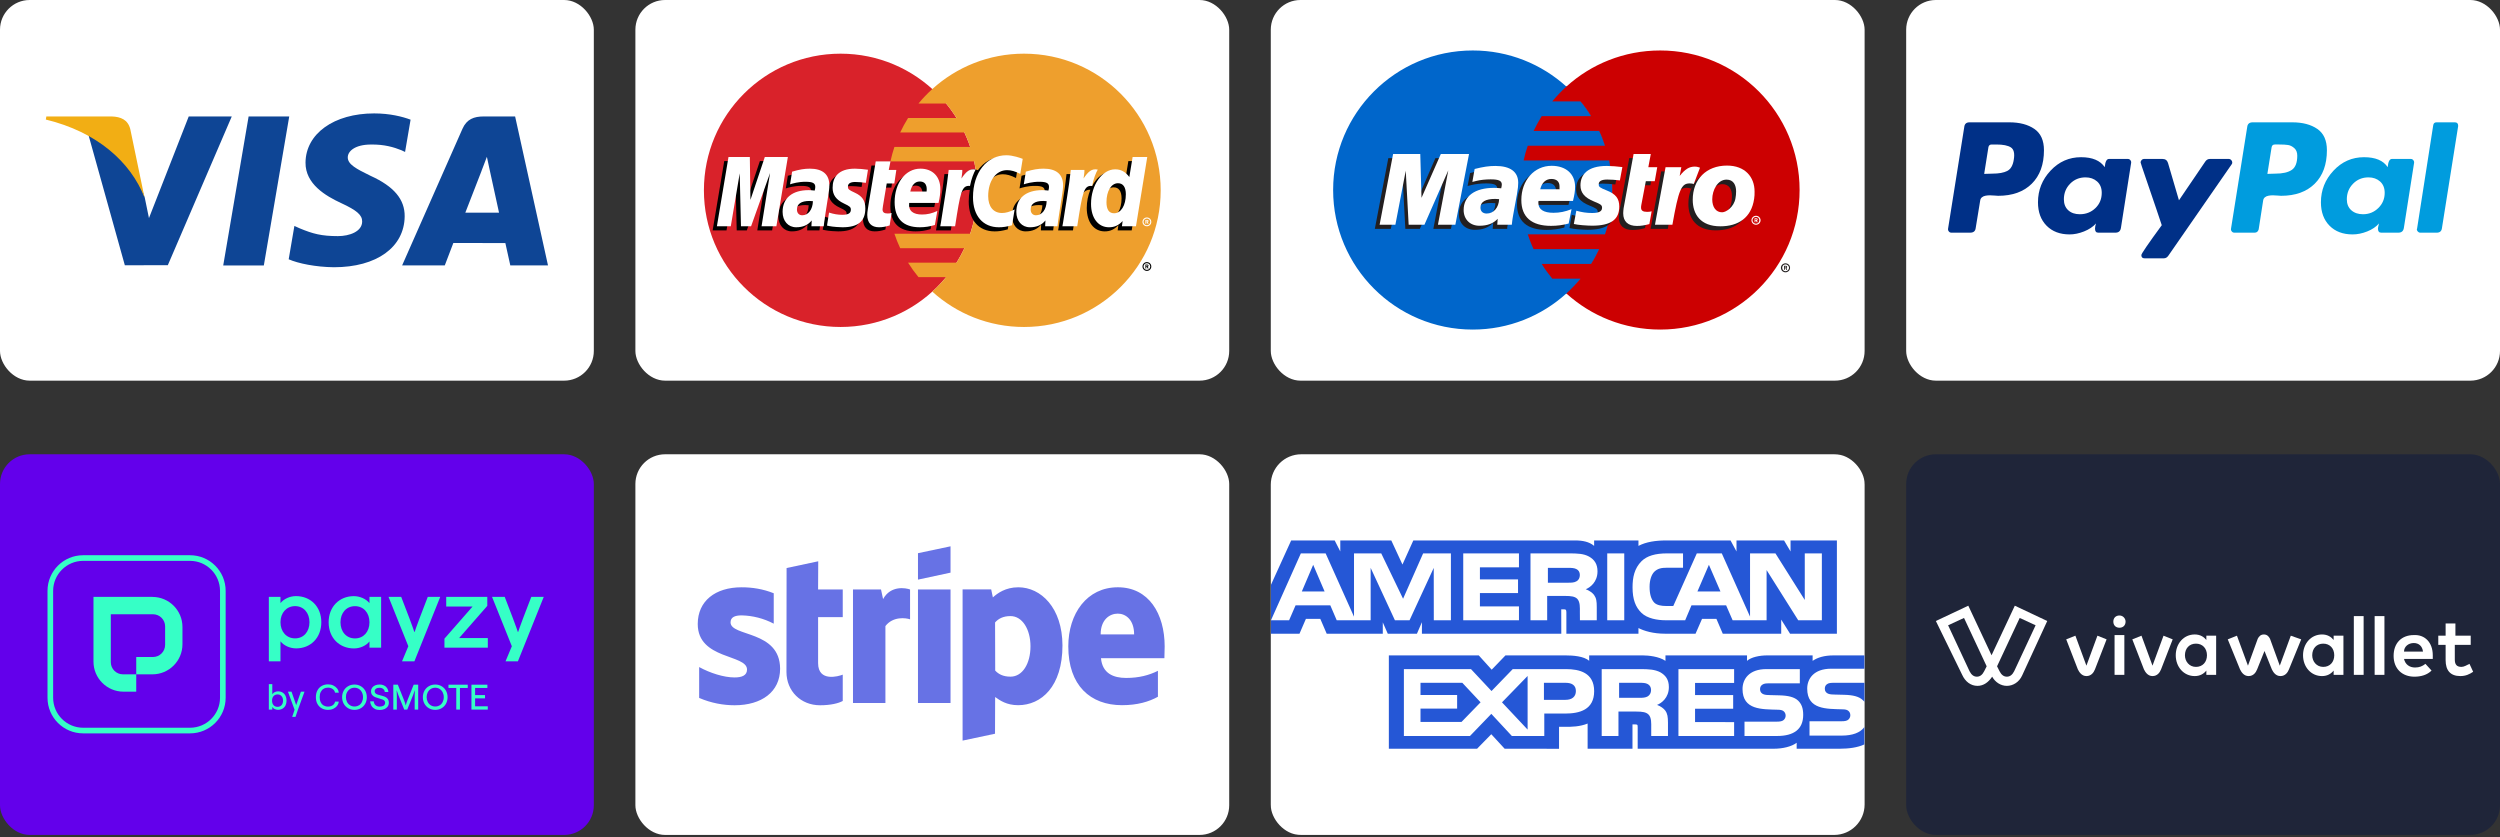 <svg xmlns="http://www.w3.org/2000/svg" xmlns:xlink="http://www.w3.org/1999/xlink" fill="none" height="282" viewBox="0 0 842 282" width="842"><rect x="0" y="0" width="842" height="282" fill="#333333" stroke="none"/><clipPath id="a"><rect height="128.205" rx="10" width="200" x="428" y="153"></rect></clipPath><clipPath id="b"><path d="m449 17h157.104v94h-157.104z"></path></clipPath><clipPath id="c"><path d="m16 187h167.143v60h-167.143z"></path></clipPath><g clip-path="url(#a)"><path d="m438.256 153h179.488c5.664 0 10.256 4.593 10.256 10.257v107.692c0 5.665-4.592 10.257-10.256 10.257h-179.488c-5.664 0-10.256-4.592-10.256-10.257v-107.692c0-5.664 4.592-10.257 10.256-10.257z" fill="#fff"></path><path d="m428.065 213.434h9.6l2.165-5.003h4.846l2.159 5.003h18.889v-3.825l1.686 3.841h9.806l1.686-3.898v3.882h46.944l-.022-8.212h.908c.636.021.822.077.822 1.084v7.128h24.279v-1.912c1.959 1.005 5.005 1.912 9.012 1.912h10.215l2.186-5.003h4.846l2.137 5.003h19.684v-4.752l2.981 4.752h15.773v-31.413h-15.61v3.71l-2.186-3.71h-16.018v3.71l-2.007-3.71h-21.636c-3.621 0-6.805.484-9.377 1.834v-1.834h-14.93v1.834c-1.637-1.391-3.866-1.834-6.346-1.834h-54.549l-3.66 8.113-3.759-8.113h-17.18v3.71l-1.888-3.71h-14.653l-6.805 14.935v16.477h.001zm60.6-4.531h-5.76l-.022-17.64-8.147 17.64h-4.933l-8.169-17.655v17.655h-11.428l-2.159-5.024h-11.699l-2.181 5.024h-6.103l10.062-22.523h8.348l9.556 21.324v-21.324h9.171l7.354 15.279 6.754-15.279h9.356zm-42.539-9.698-3.845-8.979-3.825 8.979zm65.462 9.697h-18.77v-22.522h18.77v4.69h-13.151v4.06h12.836v4.616h-12.836v4.498h13.151zm26.451-16.456c0 3.591-2.501 5.446-3.959 6.003 1.23.448 2.28 1.24 2.78 1.897.793 1.12.93 2.12.93 4.132v4.424h-5.668l-.021-2.84c0-1.355.136-3.304-.886-4.388-.822-.792-2.073-.964-4.096-.964h-6.032v8.193h-5.619v-22.523h12.924c2.871 0 4.987.073 6.804 1.079 1.777 1.006 2.843 2.475 2.843 4.987zm-7.102 3.344c-.773.449-1.686.464-2.78.464h-6.826v-5.002h6.919c.979 0 2.001.042 2.665.406.728.328 1.18 1.026 1.18 1.991 0 .984-.43 1.776-1.158 2.141zm16.114 13.112h-5.733v-22.522h5.733zm66.554 0h-7.963l-10.65-16.904v16.904h-11.443l-2.186-5.023h-11.672l-2.121 5.023h-6.577c-2.73 0-6.189-.578-8.146-2.491-1.975-1.912-3.002-4.502-3.002-8.598 0-3.34.614-6.394 3.028-8.807 1.817-1.797 4.662-2.626 8.534-2.626h5.439v4.826h-5.326c-2.05 0-3.208.292-4.323 1.334-.958.948-1.615 2.741-1.615 5.102 0 2.413.5 4.153 1.544 5.289.865.891 2.438 1.162 3.916 1.162h2.524l7.919-17.712h8.419l9.513 21.303v-21.303h8.556l9.876 15.686v-15.686h5.756zm-34.154-9.697-3.889-8.979-3.867 8.979zm48.471 45.661c-1.364 1.912-4.024 2.882-7.624 2.882h-10.851v-4.831h10.807c1.072 0 1.822-.135 2.274-.558.427-.377.668-.911.664-1.469 0-.656-.273-1.177-.686-1.49-.408-.344-1.001-.5-1.98-.5-5.276-.171-11.858.156-11.858-6.972 0-3.268 2.165-6.707 8.061-6.707h11.192v-4.482h-10.399c-3.137 0-5.417.721-7.032 1.84v-1.84h-15.381c-2.46 0-5.347.584-6.712 1.84v-1.84h-27.467v1.84c-2.185-1.511-5.874-1.84-7.577-1.84h-18.116v1.84c-1.73-1.605-5.575-1.84-7.92-1.84h-20.276l-4.64 4.811-4.345-4.811h-30.29v31.433h29.718l4.781-4.887 4.504 4.887 18.318.016v-7.394h1.8c2.431.035 5.298-.059 7.827-1.106v8.483h15.109v-8.193h.729c.93 0 1.022.037 1.022.927v7.265h45.9c2.914 0 5.96-.714 7.647-2.011v2.011h14.559c3.03 0 5.988-.407 8.24-1.448v-5.857zm-91.01-12.091c0 6.258-4.873 7.55-9.784 7.55h-7.011v7.557h-10.921l-6.919-7.458-7.19 7.458h-22.257v-22.528h22.599l6.913 7.384 7.147-7.384h17.954c4.459 0 9.469 1.182 9.469 7.421zm-44.672 10.368h-13.814v-4.482h12.335v-4.596h-12.335v-4.096h14.086l6.146 6.565zm22.259 2.58-8.626-9.177 8.626-8.885zm12.759-10.017h-7.261v-5.737h7.326c2.028 0 3.437.792 3.437 2.762 0 1.948-1.343 2.975-3.502 2.975zm38.041-10.352h18.753v4.659h-13.158v4.095h12.837v4.597h-12.837v4.482l13.158.02v4.675h-18.754zm-7.21 12.058c1.25.443 2.273 1.235 2.752 1.891.794 1.101.908 2.127.931 4.112v4.467h-5.642v-2.819c0-1.355.137-3.362-.908-4.41-.821-.807-2.072-.999-4.122-.999h-6.005v8.228h-5.646v-22.528h12.973c2.844 0 4.916.12 6.76 1.063 1.773 1.027 2.889 2.432 2.889 5.003 0 3.595-2.504 5.43-3.982 5.992zm-3.176-2.848c-.752.428-1.681.465-2.774.465h-6.826v-5.06h6.918c1.001 0 2.002.021 2.682.407.728.365 1.164 1.063 1.164 2.027 0 .963-.436 1.74-1.164 2.161zm50.723 1.435c1.095 1.085 1.681 2.455 1.681 4.773 0 4.846-3.16 7.108-8.827 7.108h-10.944v-4.83h10.9c1.066 0 1.822-.135 2.295-.558.387-.348.664-.855.664-1.469 0-.657-.3-1.177-.686-1.49-.43-.344-1.022-.5-2.001-.5-5.255-.171-11.835.156-11.835-6.972 0-3.268 2.142-6.707 8.033-6.707h11.265v4.795h-10.307c-1.022 0-1.686.037-2.251.407-.616.364-.844.906-.844 1.62 0 .85.522 1.428 1.23 1.678.592.198 1.229.255 2.186.255l3.025.079c3.05.071 5.143.576 6.416 1.811zm22.296-6.03h-10.24c-1.022 0-1.702.037-2.274.407-.593.364-.821.906-.821 1.621 0 .849.5 1.427 1.229 1.678.592.197 1.229.255 2.165.255l3.045.078c3.073.073 5.124.579 6.375 1.813.228.172.364.365.521.558z" fill="#2557d6"></path></g><rect fill="#fff" height="128.205" rx="10" width="200" x="214"></rect><path d="m329.131 64.103c0 25.421-20.608 46.025-46.028 46.025s-46.026-20.605-46.026-46.025c0-25.419 20.606-46.026 46.026-46.026s46.028 20.608 46.028 46.026z" fill="#d9222a"></path><path d="m344.895 18.076c-11.892 0-22.729 4.512-30.898 11.915-1.664 1.51-3.217 3.138-4.647 4.871h9.299c1.273 1.548 2.445 3.176 3.509 4.875h-16.317c-.981 1.57-1.867 3.197-2.652 4.874h21.619c.742 1.586 1.393 3.213 1.949 4.873h-25.516c-.536 1.599-.983 3.226-1.338 4.874h28.19c.69 3.203 1.037 6.47 1.036 9.746 0 5.112-.834 10.029-2.372 14.621h-25.516c.554 1.661 1.205 3.288 1.947 4.874h21.62c-.786 1.677-1.672 3.305-2.653 4.875h-16.315c1.064 1.698 2.236 3.325 3.509 4.871h9.298c-1.429 1.736-2.982 3.366-4.649 4.875 8.168 7.401 19.004 11.911 30.897 11.911 25.421 0 46.029-20.605 46.029-46.026 0-25.418-20.608-46.026-46.029-46.026" fill="#ee9f2d"></path><path d="m384.787 89.759c0-.82.665-1.487 1.486-1.487.822 0 1.486.667 1.486 1.487s-.664 1.487-1.486 1.487c-.821 0-1.486-.667-1.486-1.487zm1.486 1.13c.624-0 1.13-.506 1.13-1.13 0-.624-.505-1.129-1.128-1.129h-.002c-.623-.001-1.128.503-1.129 1.126v.004c-.001.624.505 1.13 1.128 1.13 0-0.0.001-0.0.001-0zm-.201-.477h-.304v-1.307h.551c.115 0 .233 0 .335.065.106.071.165.198.165.328 0 .146-.086.283-.226.336l.24.577h-.337l-.2-.517h-.223zm0-.741h.169c.063 0 .13.005.186-.026.05-.032.076-.092.076-.15-.001-.054-.029-.103-.074-.133-.053-.033-.137-.026-.194-.026h-.163zm-113.718-20.529c-.524-.061-.755-.077-1.115-.077-2.832 0-4.266.971-4.266 2.889 0 1.182.7 1.935 1.791 1.935 2.036 0 3.503-1.938 3.59-4.747zm3.634 8.461h-4.14l.095-1.968c-1.263 1.555-2.947 2.295-5.237 2.295-2.709 0-4.565-2.115-4.565-5.187 0-4.622 3.229-7.318 8.773-7.318.566 0 1.293.051 2.036.146.155-.626.196-.894.196-1.231 0-1.258-.871-1.728-3.205-1.728-2.444-.028-4.461.582-5.289.855.053-.315.693-4.271.693-4.271 2.49-.73 4.132-1.004 5.981-1.004 4.29 0 6.563 1.927 6.558 5.567.009.976-.153 2.179-.405 3.762-.433 2.752-1.364 8.646-1.491 10.083zm-15.938 0h-4.997l2.863-17.948-6.392 17.948h-3.404l-.421-17.845-3.009 17.845h-4.677l3.907-23.348h7.184l.436 13.069 4.383-13.069h7.991zm91.018-8.461c-.522-.061-.754-.077-1.113-.077-2.831 0-4.265.971-4.265 2.889 0 1.182.699 1.935 1.79 1.935 2.036 0 3.504-1.938 3.588-4.747zm3.637 8.461h-4.14l.094-1.968c-1.263 1.555-2.949 2.295-5.237 2.295-2.709 0-4.564-2.115-4.564-5.187 0-4.622 3.228-7.318 8.773-7.318.566 0 1.291.051 2.034.146.155-.626.196-.894.196-1.231 0-1.258-.87-1.728-3.204-1.728-2.445-.028-4.458.582-5.29.855.053-.315.695-4.271.695-4.271 2.49-.73 4.131-1.004 5.978-1.004 4.292 0 6.565 1.927 6.56 5.567.009.976-.153 2.179-.404 3.762-.432 2.752-1.365 8.646-1.491 10.083zm-56.51-.288c-1.368.43-2.434.615-3.59.615-2.554 0-3.948-1.468-3.948-4.171-.037-.839.367-3.046.684-5.061.289-1.774 2.167-12.956 2.167-12.956h4.967l-.581 2.874h3l-.677 4.563h-3.011c-.577 3.611-1.398 8.109-1.408 8.705 0 .978.522 1.406 1.711 1.406.569 0 1.01-.058 1.347-.179zm15.228-.154c-1.706.522-3.352.774-5.097.769-5.56-.005-8.458-2.909-8.458-8.47 0-6.49 3.687-11.268 8.692-11.268 4.095 0 6.711 2.675 6.711 6.871 0 1.392-.18 2.751-.613 4.67h-9.89c-.335 2.754 1.428 3.902 4.317 3.902 1.778 0 3.381-.366 5.164-1.196zm-2.791-11.256c.027-.396.527-3.389-2.311-3.389-1.583 0-2.714 1.206-3.175 3.389zm-31.646-1.286c0 2.402 1.164 4.058 3.805 5.302 2.024.951 2.337 1.233 2.337 2.095 0 1.184-.892 1.718-2.87 1.718-1.49 0-2.877-.233-4.476-.749 0 0-.658 4.185-.688 4.385 1.136.248 2.149.477 5.2.562 5.273 0 7.708-2.007 7.708-6.346 0-2.609-1.02-4.14-3.523-5.291-2.095-.962-2.335-1.176-2.335-2.063 0-1.027.83-1.55 2.445-1.55.981 0 2.321.105 3.59.285l.712-4.404c-1.294-.205-3.256-.37-4.398-.37-5.59 0-7.525 2.92-7.507 6.426zm58.741-5.927c1.387 0 2.681.364 4.464 1.262l.818-5.067c-.732-.287-3.309-1.974-5.492-1.974-3.344 0-6.17 1.659-8.159 4.397-2.9-.961-4.092.981-5.553 2.915l-1.298.302c.098-.637.187-1.269.157-1.909h-4.589c-.627 5.876-1.738 11.828-2.608 17.712l-.227 1.276h4.999c.835-5.421 1.292-8.892 1.57-11.242l1.882-1.047c.281-1.046 1.161-1.399 2.928-1.357-.238 1.284-.357 2.587-.355 3.893 0 6.212 3.351 10.079 8.731 10.079 1.385 0 2.574-.182 4.415-.681l.88-5.323c-1.656.816-3.015 1.199-4.246 1.199-2.905 0-4.663-2.144-4.663-5.689 0-5.141 2.615-8.746 6.346-8.746z" fill="#000"></path><path d="m261.489 76.215h-4.997l2.864-17.946-6.391 17.946h-3.406l-.421-17.843-3.009 17.843h-4.677l3.907-23.344h7.185l.202 14.452 4.847-14.452h7.761z" fill="#fff"></path><path d="m380.03 54.256-1.107 6.746c-1.367-1.798-2.835-3.099-4.773-3.099-2.521 0-4.816 1.911-6.318 4.724-2.092-.434-4.256-1.17-4.256-1.17l-.001.017c.169-1.573.236-2.532.221-2.858h-4.59c-.625 5.876-1.736 11.828-2.604 17.712l-.229 1.276h4.998c.675-4.384 1.192-8.023 1.573-10.911 1.707-1.543 2.562-2.889 4.287-2.799-.764 1.847-1.212 3.975-1.212 6.158 0 4.747 2.402 7.878 6.035 7.878 1.831 0 3.236-.631 4.606-2.095l-.234 1.765h4.727l3.806-23.344zm-6.248 18.959c-1.702 0-2.56-1.258-2.56-3.743 0-3.732 1.608-6.378 3.875-6.378 1.716 0 2.646 1.309 2.646 3.72 0 3.764-1.634 6.401-3.961 6.401z" fill="#000"></path><path d="m273.792 67.759c-.523-.06-.755-.077-1.114-.077-2.833 0-4.265.971-4.265 2.889 0 1.181.699 1.935 1.789 1.935 2.038-0 3.505-1.938 3.59-4.747zm3.636 8.457h-4.14l.094-1.965c-1.262 1.552-2.949 2.295-5.237 2.295-2.709 0-4.565-2.115-4.565-5.187 0-4.624 3.229-7.319 8.774-7.319.566 0 1.292.051 2.035.146.155-.626.196-.894.196-1.233 0-1.259-.87-1.725-3.204-1.725-2.446-.028-4.461.582-5.29.852.052-.314.692-4.266.692-4.266 2.49-.733 4.134-1.008 5.98-1.008 4.291 0 6.565 1.927 6.561 5.565.007.98-.155 2.183-.406 3.763-.433 2.75-1.364 8.647-1.49 10.081zm67.02-22.716-.818 5.069c-1.782-.896-3.077-1.262-4.464-1.262-3.731 0-6.346 3.605-6.346 8.745 0 3.544 1.759 5.687 4.663 5.687 1.231 0 2.589-.383 4.245-1.199l-.878 5.321c-1.842.502-3.029.685-4.416.685-5.379 0-8.731-3.868-8.731-10.079 0-8.346 4.63-14.18 11.253-14.18 2.181 0 4.759.925 5.492 1.213zm8.062 14.258c-.523-.06-.754-.077-1.114-.077-2.831 0-4.265.971-4.265 2.889 0 1.181.7 1.935 1.79 1.935 2.036-0 3.504-1.938 3.589-4.747zm3.636 8.457h-4.141l.095-1.965c-1.263 1.552-2.949 2.295-5.236 2.295-2.709 0-4.565-2.115-4.565-5.187 0-4.624 3.229-7.319 8.772-7.319.567 0 1.293.051 2.036.146.154-.626.196-.894.196-1.233 0-1.259-.87-1.725-3.204-1.725-2.445-.028-4.461.582-5.29.852.052-.314.693-4.266.693-4.266 2.49-.733 4.133-1.008 5.979-1.008 4.292 0 6.565 1.927 6.56 5.565.008.98-.153 2.183-.405 3.763-.432 2.75-1.365 8.647-1.49 10.081zm-56.511-.287c-1.368.43-2.434.617-3.589.617-2.555 0-3.949-1.468-3.949-4.171-.035-.841.369-3.046.686-5.061.287-1.776 2.166-12.957 2.166-12.957h4.966l-.58 2.875h2.549l-.678 4.561h-2.558c-.577 3.613-1.401 8.108-1.409 8.705 0 .982.523 1.406 1.71 1.406.57 0 1.01-.055 1.347-.177zm15.229-.152c-1.705.521-3.354.772-5.097.769-5.561-.005-8.458-2.909-8.458-8.47 0-6.493 3.686-11.269 8.692-11.269 4.095 0 6.71 2.674 6.71 6.872 0 1.393-.179 2.752-.611 4.67h-9.891c-.335 2.754 1.428 3.903 4.317 3.903 1.777 0 3.382-.368 5.164-1.199zm-2.793-11.259c.03-.394.529-3.389-2.311-3.389-1.581 0-2.712 1.21-3.173 3.389zm-31.646-1.283c0 2.402 1.165 4.056 3.806 5.301 2.023.951 2.336 1.234 2.336 2.095 0 1.184-.893 1.718-2.868 1.718-1.492 0-2.879-.233-4.479-.749 0 0-.655 4.185-.685 4.385 1.134.248 2.147.474 5.199.562 5.273 0 7.707-2.007 7.707-6.345 0-2.61-1.018-4.141-3.522-5.292-2.094-.964-2.337-1.175-2.337-2.063 0-1.026.832-1.554 2.447-1.554.98 0 2.319.108 3.591.288l.71-4.405c-1.293-.205-3.254-.369-4.396-.369-5.591 0-7.525 2.918-7.509 6.427zm102.167 12.982h-4.728l.235-1.767c-1.371 1.466-2.775 2.097-4.607 2.097-3.632 0-6.033-3.131-6.033-7.878 0-6.315 3.724-11.639 8.131-11.639 1.938 0 3.404.791 4.77 2.589l1.109-6.746h4.928zm-7.371-4.387c2.327 0 3.962-2.637 3.962-6.398 0-2.412-.931-3.72-2.648-3.72-2.266 0-3.875 2.645-3.875 6.378-.001 2.484.86 3.74 2.561 3.74zm-14.575-14.597c-.626 5.876-1.736 11.828-2.605 17.709l-.229 1.276h4.998c1.787-11.609 2.22-13.876 5.022-13.592.447-2.376 1.278-4.457 1.897-5.507-2.093-.436-3.261.747-4.791 2.994.12-.971.341-1.915.297-2.878zm-41.133 0c-.627 5.876-1.738 11.828-2.607 17.709l-.228 1.276h5c1.786-11.609 2.217-13.876 5.018-13.592.449-2.376 1.28-4.457 1.897-5.507-2.09-.436-3.26.747-4.789 2.994.121-.971.339-1.915.298-2.878zm65.274 17.498c-.001-.82.663-1.486 1.483-1.487h.003c.82-.001 1.486.663 1.487 1.483v.004c-.001.821-.666 1.486-1.487 1.486-.82-.001-1.485-.666-1.486-1.486zm1.486 1.129c.624.001 1.129-.505 1.129-1.128v-.001c.001-.624-.504-1.13-1.128-1.13h-.001c-.624 0-1.13.506-1.13 1.13.001.624.507 1.129 1.13 1.129zm-.201-.48h-.304v-1.303h.552c.114 0 .233.002.332.065.107.073.168.197.168.327 0 .147-.087.285-.228.338l.241.573h-.338l-.2-.515h-.223zm0-.738h.168c.063 0 .131.005.187-.026.05-.032.076-.093.076-.151-.003-.054-.03-.104-.074-.134-.052-.03-.139-.021-.196-.021h-.161z" fill="#fff"></path><rect fill="#fff" height="128.205" rx="10" width="200" x="428"></rect><g clip-path="url(#b)"><path d="m527.552 98.838c9.505-8.6 15.446-21.029 15.446-34.843 0-13.813-5.941-26.232-15.446-34.834-8.316-7.561-19.428-12.162-31.518-12.162-25.998 0-47.034 21.039-47.034 46.995 0 25.966 21.036 47.005 47.034 47.005 12.089.002 23.201-4.609 31.518-12.161z" fill="#0066cb"></path><path d="m527.552 98.838c9.504-8.6 15.445-21.029 15.445-34.843 0-13.813-5.941-26.232-15.445-34.834" fill="#0066cb"></path><path d="m527.552 98.838c9.504-8.6 15.445-21.029 15.445-34.843 0-13.813-5.941-26.232-15.445-34.834" stroke="#0066cb" stroke-width=".387"></path><path d="m559.141 17c-12.161 0-23.273 4.601-31.589 12.162-1.677 1.546-3.285 3.208-4.752 4.982h9.505c1.328 1.575 2.516 3.236 3.565 4.974h-16.634c-.978 1.594-1.886 3.255-2.726 4.974h22.084c.768 1.614 1.398 3.274 1.957 4.982h-25.998c-.56 1.614-1.049 3.275-1.398 4.974h28.794c.699 3.207 1.048 6.539 1.048 9.947 0 5.22-.839 10.243-2.446 14.93h-25.997c.559 1.708 1.188 3.369 1.956 4.981h22.084c-.839 1.72-1.677 3.38-2.726 4.975h-16.633c1.048 1.738 2.307 3.399 3.565 4.975h9.505c-1.468 1.774-3.075 3.435-4.753 4.981 8.316 7.552 19.428 12.162 31.589 12.162 25.928 0 46.963-21.039 46.963-47.005 0-25.956-21.036-46.995-46.963-46.995z" fill="#cc0001"></path><g fill="#231f20"><path d="m601.142 90.104h.21c.071 0 .139.01.139-.02.071-.037.14-.095.14-.151 0-.059-.07-.115-.14-.144 0-.029-.139-.02-.139-.02h-.21zm0 .763h-.279v-1.336h.559c.139 0 .209 0 .349.068.07.076.139.2.139.335 0 .151-.07.286-.21.342l.21.593h-.349l-.139-.534h-.282v.533zm.21.488c.629 0 1.188-.515 1.188-1.156 0-.64-.559-1.156-1.188-1.156-.628 0-1.118.515-1.118 1.156 0 .64.49 1.156 1.118 1.156zm-1.538-1.156c0-.841.7-1.517 1.538-1.517.839 0 1.537.677 1.537 1.517 0 .841-.699 1.517-1.537 1.517s-1.538-.677-1.538-1.517z"></path><path d="m488.694 77.074h-5.941l3.494-18.32-8.037 18.32h-4.892l-.979-18.215-3.913 18.215h-5.381l4.542-23.826h9.296l.139 14.748 6.429-14.748h9.854z"></path><path d="m554.038 76.834c-1.607.44-2.866.63-4.193.63-3.005 0-4.614-1.499-4.614-4.257 0-.544 0-1.126.139-1.739l.349-1.899.281-1.527 2.725-14.797h5.801l-.838 4.448h3.004l-.838 4.706h-3.004l-1.538 8.086c-.07.362-.07.621-.07.802 0 1.002.559 1.441 1.957 1.441.699 0 1.187-.056 1.607-.181z"></path><path d="m530.837 63.814c0 2.453 1.329 4.134 4.472 5.403 2.377.975 2.795 1.261 2.795 2.139 0 1.213-1.048 1.755-3.423 1.755-1.747 0-3.425-.236-5.311-.772l-.769 4.476.21.039 1.118.2c.349.058.839.115 1.537.171 1.398.105 2.516.164 3.284.164 6.221 0 9.087-2.053 9.087-6.472 0-2.655-1.188-4.219-4.124-5.395-2.516-.983-2.795-1.193-2.795-2.099 0-1.051.978-1.585 2.866-1.585 1.187 0 2.794.115 4.262.296l.839-4.487c-1.537-.21-3.844-.382-5.172-.382-6.639 0-8.946 2.978-8.876 6.549z"></path><path d="m503.65 68.444c-.628-.068-.908-.085-1.328-.085-3.284 0-4.961.992-4.961 2.949 0 1.202.838 1.976 2.096 1.976 2.376.001 4.123-1.975 4.193-4.84zm3.983 8.63h-4.892l.14-2.014c-1.537 1.594-3.494 2.348-6.151 2.348-3.215 0-5.381-2.158-5.381-5.289 0-4.725 3.774-7.474 10.272-7.474.7 0 1.538.046 2.377.151.209-.639.279-.916.279-1.26 0-1.288-1.048-1.766-3.774-1.766-1.678 0-3.564.21-4.892.544l-.77.2-.559.124.838-4.352c2.935-.746 4.821-1.031 6.988-1.031 5.031 0 7.688 1.966 7.688 5.689 0 .954-.07 1.68-.489 3.838l-1.188 6.873-.209 1.231-.14.983-.141.678v.527"></path><path d="m523.989 65.121c0-.4.07-.734.07-.983 0-1.575-1.049-2.502-2.796-2.502-1.886 0-3.215 1.241-3.704 3.474zm2.864 11.532c-2.026.535-3.984.792-6.01.782-6.569 0-9.924-2.978-9.924-8.677 0-6.654 4.333-11.551 10.204-11.551 4.821 0 7.897 2.74 7.897 7.044 0 1.433-.21 2.816-.769 4.782h-11.602c-.07.295-.07.43-.07.61 0 2.243 1.748 3.389 5.172 3.389 2.096 0 3.984-.371 6.081-1.222z"></path><path d="m583.32 65.972c0-2.024-.838-3.943-3.213-3.943-3.005 0-4.821 3.533-4.821 6.644 0 2.626 1.257 4.392 3.355 4.352 1.257 0 3.983-1.728 4.472-4.745.137-.696.207-1.467.207-2.308zm5.941 2.318c-.839 6.444-5.381 9.299-11.391 9.299-6.57 0-9.225-4.009-9.225-8.925 0-6.874 4.473-11.522 11.462-11.522 6.079 0 9.295 3.828 9.295 8.745-.001 1.192-.001 1.277-.141 2.403z"></path></g><path d="m591.218 74.096h.209s.071 0.0.14-.029.07-.095.07-.153c0-.048 0-.105-.07-.133 0-.029-.14-.029-.209-.029h-.14zm0 .754h-.28v-1.336h.559c.07 0 .21.01.349.077.07.066.139.2.139.334 0 .143-.07.286-.209.343l.209.583h-.349l-.21-.525h-.208zm.209.487c.63 0 1.119-.515 1.119-1.156 0-.63-.489-1.146-1.119-1.146-.628 0-1.187.515-1.187 1.146 0 .64.559 1.156 1.187 1.156zm-1.536-1.156c0-.831.699-1.507 1.537-1.507.839 0 1.537.677 1.537 1.507 0 .841-.699 1.517-1.537 1.517-.839 0-1.537-.677-1.537-1.517z" fill="#fff"></path><path d="m490.161 75.698h-5.87l3.494-18.319-8.038 18.319h-5.311l-.978-18.204-3.494 18.204h-5.312l4.542-23.826h9.155l.419 14.758 6.5-14.758h9.504z" fill="#fff"></path><path d="m555.506 75.47c-1.607.439-2.866.629-4.194.629-3.005 0-4.614-1.507-4.614-4.256 0-.545.07-1.126.14-1.738l.349-1.901.279-1.537 2.727-14.796h5.801l-.838 4.448h3.005l-.84 4.716h-3.005l-1.537 8.085c-.07.354-.07.621-.07.803 0 1.003.629 1.432 2.026 1.432.63 0 1.12-.058 1.538-.183z" fill="#fff"></path><path d="m570.532 61.886-.139-.61 1.188-3.036c-.281-.029-.42-.037-.42-.056-.349-.068-.489-.105-.559-.105-.139-.039-.349-.048-.558-.048-1.957 0-3.285.849-5.103 3.141l.631-3.446h-6.081l-3.565 19.349h5.802c.768-4.439 1.118-6.968 1.607-9.069.768-3.484 3.355-5.069 5.241-4.716.209.039.349.039.628.144l.349.133z" fill="#231f20"></path><path d="m572.559 56.483c-.489-.191-.559-.191-.628-.21-.282-.068-.49-.105-.49-.115-.209-.029-.42-.048-.63-.048-1.886 0-3.283.859-5.101 3.151l.559-2.941h-5.311l-3.565 19.378h5.87c2.097-11.846 3.005-13.927 5.801-13.927.21 0 .419.019.699.048l.699.143z" fill="#fff"></path><path d="m532.303 62.45c0 2.443 1.397 4.133 4.543 5.403 2.376.965 2.726 1.251 2.726 2.139 0 1.202-1.048 1.746-3.355 1.746-1.818 0-3.425-.239-5.312-.764l-.838 4.468.279.046 1.049.19c.349.069.909.125 1.607.174 1.397.105 2.446.161 3.215.161 6.288 0 9.154-2.043 9.154-6.462 0-2.663-1.187-4.219-4.193-5.394-2.445-.983-2.727-1.202-2.727-2.11 0-1.041.98-1.575 2.866-1.575 1.187 0 2.726.105 4.263.286l.838-4.486c-1.537-.21-3.843-.383-5.24-.383-6.568.001-8.875 2.98-8.875 6.56z" fill="#fff"></path><path d="m504.909 67.069c-.63-.066-.91-.076-1.329-.076-3.285 0-4.962.992-4.962 2.949 0 1.203.769 1.976 2.096 1.976 2.377.001 4.055-1.985 4.195-4.849zm4.262 8.629h-4.893l.14-2.004c-1.467 1.592-3.494 2.338-6.15 2.338-3.145 0-5.312-2.158-5.312-5.289 0-4.717 3.774-7.474 10.273-7.474.629 0 1.467.056 2.375.153.14-.64.209-.907.209-1.26 0-1.28-1.048-1.756-3.774-1.756-1.677 0-3.565.2-4.822.534l-.838.21-.49.125.77-4.363c2.934-.744 4.821-1.021 6.988-1.021 5.031 0 7.688 1.966 7.688 5.681 0 .955-.07 1.68-.419 3.837l-1.259 6.884-.209 1.231-.14.983-.07.667z" fill="#fff"></path><path d="m525.245 63.757c0-.41 0-.736 0-.993 0-1.575-.978-2.492-2.725-2.492-1.887 0-3.215 1.231-3.775 3.475zm3.076 11.531c-1.957.525-3.914.783-5.942.783-6.568 0-9.993-2.978-9.993-8.687 0-6.644 4.332-11.541 10.202-11.541 4.823 0 7.897 2.739 7.897 7.035 0 1.432-.21 2.826-.7 4.791h-11.6c-.07.296-.07.43-.07.611 0 2.244 1.746 3.39 5.101 3.39 2.097 0 3.985-.383 6.08-1.232z" fill="#fff"></path><path d="m584.719 64.434c0-2.024-.838-3.942-3.213-3.942-3.005 0-4.822 3.531-4.822 6.644 0 2.635 1.259 4.402 3.355 4.362 1.259 0 3.983-1.728 4.472-4.745.139-.707.208-1.479.208-2.319zm6.081 2.483c-.91 6.442-5.383 9.306-11.391 9.306-6.64 0-9.296-4.019-9.296-8.935 0-6.864 4.542-11.521 11.533-11.521 6.078 0 9.294 3.828 9.294 8.744 0 1.202 0 1.28-.14 2.407z" fill="#fff"></path></g><rect fill="#fff" height="128.205" rx="10" width="200" x="642"></rect><path d="m685.175 43.423c-2.154-1.48-4.964-2.223-8.431-2.223h-13.422c-1.063 0-1.65.531-1.762 1.594l-5.452 34.226c-.057.336.027.644.251.923.223.28.504.419.839.419h6.376c1.118 0 1.732-.53 1.845-1.594l1.51-9.227c.055-.447.252-.811.587-1.091.336-.28.755-.462 1.259-.546.503-.083.978-.125 1.426-.125.447 0 .978.028 1.594.084.614.056 1.006.083 1.174.083 4.809 0 8.584-1.355 11.325-4.068 2.74-2.712 4.111-6.472 4.111-11.283 0-3.3-1.078-5.69-3.23-7.173zm-6.921 10.277c-.28 1.958-1.006 3.243-2.181 3.859-1.174.616-2.852.923-5.033.923l-2.768.084 1.426-8.976c.111-.615.475-.922 1.09-.922h1.595c2.236 0 3.859.322 4.865.964 1.006.644 1.342 2 1.006 4.069z" fill="#003087"></path><path d="m826.818 41.2h-6.207c-.617 0-.98.308-1.091.923l-5.452 34.898-.085.168c0 .281.112.545.337.797.222.251.503.377.838.377h5.537c1.061 0 1.649-.53 1.762-1.594l5.453-34.31v-.083c-.001-.783-.365-1.175-1.092-1.175z" fill="#009cde"></path><path d="m751.823 54.708c0-.279-.112-.545-.334-.796-.225-.252-.477-.378-.756-.378h-6.459c-.616 0-1.12.281-1.51.839l-8.892 13.087-3.691-12.583c-.281-.894-.896-1.343-1.846-1.343h-6.292c-.28 0-.532.126-.754.378-.225.251-.336.518-.336.796 0 .113.546 1.762 1.636 4.949 1.09 3.189 2.264 6.628 3.523 10.319 1.258 3.691 1.915 5.649 1.971 5.871-4.586 6.265-6.878 9.62-6.878 10.067 0 .728.363 1.091 1.09 1.091h6.46c.615 0 1.118-.279 1.51-.838l21.391-30.872c.111-.111.167-.306.167-.587z" fill="#003087"></path><path d="m811.972 53.533h-6.376c-.784 0-1.257.923-1.425 2.769-1.456-2.236-4.111-3.356-7.97-3.356-4.027 0-7.453 1.51-10.276 4.53-2.825 3.02-4.237 6.572-4.237 10.654 0 3.3.965 5.928 2.894 7.885 1.93 1.959 4.516 2.936 7.761 2.936 1.621 0 3.271-.336 4.949-1.007 1.677-.671 2.99-1.565 3.943-2.684 0 .056-.057.307-.168.754-.113.448-.168.785-.168 1.007 0 .896.363 1.342 1.091 1.342h5.788c1.062 0 1.678-.53 1.845-1.594l3.44-21.895c.055-.336-.029-.643-.252-.923-.225-.279-.504-.419-.839-.419zm-10.947 16.527c-1.427 1.398-3.147 2.097-5.16 2.097-1.622 0-2.935-.447-3.942-1.342-1.008-.893-1.511-2.123-1.511-3.691 0-2.068.699-3.817 2.098-5.243 1.396-1.426 3.132-2.139 5.201-2.139 1.564 0 2.865.461 3.901 1.384 1.033.923 1.552 2.195 1.552 3.818 0 2.013-.713 3.719-2.139 5.117z" fill="#009cde"></path><path d="m716.675 53.533h-6.376c-.784 0-1.258.923-1.426 2.769-1.51-2.236-4.167-3.356-7.97-3.356-4.026 0-7.452 1.51-10.276 4.53-2.825 3.02-4.236 6.572-4.236 10.654 0 3.3.964 5.928 2.894 7.885 1.929 1.959 4.515 2.936 7.759 2.936 1.566 0 3.188-.336 4.866-1.007 1.678-.671 3.02-1.565 4.027-2.684-.225.67-.336 1.258-.336 1.761 0 .896.363 1.342 1.09 1.342h5.789c1.061 0 1.677-.53 1.845-1.594l3.439-21.895c.056-.336-.028-.643-.251-.923-.224-.279-.503-.419-.838-.419zm-10.948 16.568c-1.426 1.372-3.175 2.055-5.243 2.055-1.622 0-2.923-.447-3.901-1.342-.979-.893-1.468-2.123-1.468-3.691 0-2.068.699-3.817 2.098-5.243 1.397-1.426 3.131-2.139 5.201-2.139 1.565 0 2.865.462 3.901 1.384 1.034.923 1.552 2.195 1.552 3.818-.001 2.069-.714 3.789-2.14 5.158z" fill="#003087"></path><path d="m780.472 43.423c-2.153-1.48-4.963-2.223-8.431-2.223h-13.338c-1.119 0-1.734.531-1.845 1.594l-5.453 34.226c-.057.336.027.644.252.923.221.28.502.419.838.419h6.879c.671 0 1.118-.363 1.342-1.09l1.51-9.73c.056-.447.251-.811.588-1.091.335-.28.754-.462 1.258-.546.503-.083.977-.125 1.426-.125.447 0 .978.028 1.593.084.615.056 1.008.083 1.175.083 4.81 0 8.584-1.355 11.325-4.068 2.74-2.712 4.11-6.472 4.11-11.283.001-3.3-1.076-5.69-3.229-7.173zm-8.598 13.8c-1.231.839-3.077 1.258-5.537 1.258l-2.685.084 1.427-8.976c.11-.614.474-.922 1.09-.922h1.509c1.231 0 2.209.056 2.938.168.725.112 1.425.461 2.097 1.048.671.587 1.006 1.441 1.006 2.559 0 2.35-.616 3.943-1.845 4.782z" fill="#009cde"></path><rect fill="#fff" height="128.205" rx="10" width="200"></rect><path d="m75.179 89.418 8.554-50.195h13.681l-8.56 50.195zm63.105-49.113c-2.71-1.017-6.957-2.108-12.261-2.108-13.52 0-23.042 6.808-23.124 16.565-.076 7.213 6.799 11.236 11.988 13.637 5.326 2.461 7.116 4.03 7.091 6.226-.034 3.365-4.253 4.901-8.186 4.901-5.476 0-8.385-.761-12.878-2.634l-1.764-.798-1.92 11.236c3.195 1.402 9.104 2.615 15.24 2.678 14.382 0 23.719-6.73 23.825-17.15.051-5.71-3.594-10.055-11.488-13.638-4.782-2.322-7.711-3.872-7.679-6.223 0-2.086 2.478-4.317 7.835-4.317 4.474-.07 7.715.906 10.24 1.923l1.226.579zm35.208-1.083h-10.572c-3.275 0-5.726.894-7.164 4.162l-20.319 46h14.367s2.348-6.185 2.88-7.543c1.57 0 15.527.022 17.522.022.409 1.757 1.664 7.521 1.664 7.521h12.696l-11.074-50.164zm-16.773 32.413c1.131-2.892 5.451-14.032 5.451-14.032-.081.134 1.123-2.906 1.814-4.791l.924 4.328s2.62 11.982 3.168 14.494h-11.357zm-93.154-32.413-13.395 34.231-1.427-6.956c-2.494-8.019-10.263-16.707-18.948-21.056l12.248 43.897 14.476-.016 21.54-50.1-14.493-0" fill="#0e4595"></path><path d="m37.672 39.221h-22.062l-.175 1.044c17.164 4.155 28.521 14.196 33.236 26.262l-4.797-23.067c-.828-3.178-3.23-4.127-6.202-4.238" fill="#f2ae14"></path><rect fill="#fff" height="128.205" rx="10" width="200" x="214" y="153"></rect><path clip-rule="evenodd" d="m392.263 217.805c0-11.183-5.416-20.009-15.773-20.009-10.394 0-16.687 8.825-16.687 19.92 0 13.15 7.426 19.789 18.084 19.789 5.199 0 9.131-1.178 12.101-2.839v-8.737c-2.97 1.486-6.377 2.402-10.702 2.402-4.238 0-7.995-1.486-8.475-6.64h21.358c0-.57.088-2.839.088-3.888zm-21.563-4.148c0-4.937 3.014-6.989 5.768-6.989 2.664 0 5.505 2.052 5.505 6.989zm-27.737-15.857c-4.282 0-7.031 2.008-8.563 3.407l-.57-2.708h-9.629v50.936l10.921-2.314.044-12.364c1.573 1.137 3.888 2.752 7.734 2.752 7.819 0 14.94-6.271 14.94-20.139-.044-12.669-7.252-19.572-14.898-19.572zm-2.623 30.1c-2.577 0-4.104-.918-5.155-2.053l-.044-16.209c1.136-1.267 2.708-2.14 5.199-2.14 3.976 0 6.727 4.457 6.727 10.178 0 5.853-2.708 10.224-6.727 10.224zm-31.164-32.677 10.965-2.356v-8.867l-10.965 2.315zm0 3.32h10.965v38.223h-10.965zm-11.753 3.23-.699-3.23h-9.437v38.227h10.921v-25.908c2.577-3.364 6.945-2.752 8.3-2.271v-10.047c-1.398-.524-6.508-1.486-9.087 3.231zm-21.841-12.732-10.659 2.275-.044 34.991c0 6.465 4.85 11.227 11.315 11.227 3.582 0 6.202-.656 7.644-1.444v-8.869c-1.398.57-8.3 2.577-8.3-3.888v-15.485h8.3v-9.305h-8.304zm-29.53 20.576c0-1.704 1.398-2.356 3.713-2.356 3.778.08 7.486 1.037 10.831 2.793v-10.244c-3.625-1.444-7.207-2.009-10.831-2.009-8.869 0-14.765 4.631-14.765 12.364 0 12.057 16.601 10.134 16.601 15.334 0 2.009-1.749 2.665-4.194 2.665-3.626 0-8.257-1.486-11.926-3.497v10.395c4.062 1.748 8.171 2.47 11.926 2.47 9.087 0 15.335-4.5 15.335-12.319-.044-13.017-16.69-10.703-16.69-15.596z" fill="#6772e5" fill-rule="evenodd"></path><rect fill="#6300eb" height="128.205" rx="10" width="200" y="153"></rect><g clip-path="url(#c)" fill="#36ffc6"><path d="m64 188.897c5.562 0 10.103 4.525 10.103 10.103v36c0 5.562-4.524 10.103-10.103 10.103h-36c-5.562 0-10.103-4.525-10.103-10.103v-36c0-5.562 4.54-10.103 10.103-10.103zm0-1.897h-36c-6.632 0-12 5.368-12 12v36c0 6.632 5.368 12 12 12h36c6.633 0 12-5.368 12-12v-36c0-6.632-5.367-12-12-12z"></path><path clip-rule="evenodd" d="m51.333 201.026h-19.849v21.811c0 5.594 4.541 10.119 10.119 10.119h4.281v-5.838h-4.476c-2.254 0-4.086-1.833-4.086-4.087v-16.151h14.205c2.254 0 4.086 1.832 4.086 4.086v6.228c0 2.253-1.832 4.086-4.086 4.086h-5.643v5.838h5.449c5.595 0 10.119-4.541 10.119-10.119v-5.838c0-5.595-4.541-10.119-10.119-10.119z" fill-rule="evenodd"></path><path d="m108.219 209.574c0 5.319-3.681 8.805-8.465 8.805-2.124 0-4.168-.956-5.287-2.383v6.729h-3.924v-21.697h3.924v2.092c1.119-1.395 3.114-2.351 5.222-2.351 4.849 0 8.53 3.486 8.53 8.805zm-3.989 0c0-3.211-2.011-5.432-4.849-5.432-2.838 0-4.914 2.221-4.914 5.432s2.043 5.432 4.914 5.432c2.87 0 4.849-2.221 4.849-5.432z"></path><path d="m124.437 201.026h3.924v17.109h-3.924v-2.092c-1.119 1.394-3.114 2.351-5.222 2.351-4.848 0-8.529-3.486-8.529-8.805s3.681-8.806 8.464-8.806c2.125 0 4.168.957 5.287 2.352v-2.092zm0 8.563c0-3.211-2.011-5.433-4.881-5.433s-4.881 2.222-4.881 5.433c0 3.21 2.011 5.432 4.881 5.432s4.881-2.222 4.881-5.432z"></path><path d="m144.074 201.026h4.199l-8.707 21.713h-4.168l2.125-5.092-6.666-16.621h4.266l2.805 7.313c.924 2.384 1.605 4.476 1.605 4.476h.13s.681-2.108 1.605-4.476z"></path><path d="m149.687 218.134v-3.032l9.486-10.833h-8.886v-3.243h13.833v3.032l-9.487 10.833h9.665v3.243z"></path><path d="m178.938 201.026h4.2l-8.708 21.713h-4.168l2.125-5.092-6.665-16.621h4.265l2.805 7.313c.925 2.384 1.606 4.476 1.606 4.476h.13s.68-2.108 1.605-4.476z"></path><path d="m92.505 238.827c-.341-.178-.6-.421-.795-.73v.892h-1.168v-8.562h1.168v3.406c.178-.292.438-.536.778-.714.341-.178.714-.275 1.119-.275.6 0 1.119.129 1.557.405.438.259.778.632 1.005 1.103.227.47.341 1.005.341 1.605s-.114 1.135-.341 1.605c-.227.471-.568.844-1.005 1.103-.438.26-.957.406-1.573.406-.389 0-.762-.098-1.103-.276zm2.319-1.33c.341-.389.503-.891.503-1.524 0-.632-.162-1.135-.503-1.524s-.795-.568-1.346-.568c-.551 0-1.005.195-1.346.568-.341.389-.503.892-.503 1.524 0 .633.162 1.135.503 1.524.341.39.795.568 1.346.568.551 0 1.006-.194 1.346-.568z"></path><path d="m101.361 232.954h1.2l-2.125 5.822-.908 2.659h-1.119l.811-2.384-2.238-6.097h1.2l1.573 4.524 1.59-4.524z"></path><path d="m108.433 238.599c-.616-.324-1.119-.811-1.492-1.459-.373-.649-.551-1.427-.551-2.352 0-.924.194-1.702.567-2.351s.876-1.135 1.492-1.459c.616-.325 1.297-.487 2.027-.487.633 0 1.216.114 1.735.357s.957.568 1.298.989c.34.422.535.908.616 1.443h-1.298c-.064-.486-.324-.892-.778-1.216-.438-.308-.973-.47-1.573-.47-.551 0-1.038.13-1.459.373-.422.243-.746.616-.99 1.086-.243.471-.356 1.054-.356 1.735 0 .682.113 1.249.356 1.736.227.47.568.843.99 1.086.421.243.908.373 1.459.373.406 0 .778-.065 1.135-.211.341-.146.633-.34.843-.6.228-.259.357-.551.39-.875h1.248c-.048.535-.243 1.021-.583 1.443-.325.421-.763.746-1.282.989-.518.243-1.102.357-1.751.357-.746 0-1.427-.162-2.043-.487z"></path><path d="m117.251 238.535c-.633-.373-1.136-.876-1.492-1.525-.357-.648-.535-1.378-.535-2.189s.178-1.541.535-2.189c.356-.649.859-1.168 1.492-1.524.632-.373 1.346-.552 2.14-.552.795 0 1.492.179 2.124.552.633.372 1.136.875 1.492 1.524.357.648.536 1.378.536 2.189s-.179 1.541-.536 2.189c-.356.649-.859 1.168-1.492 1.525-.632.373-1.345.551-2.124.551-.778 0-1.508-.178-2.14-.551zm3.616-.957c.438-.276.778-.649 1.021-1.135.244-.487.373-1.022.373-1.638s-.129-1.151-.373-1.638c-.243-.487-.583-.859-1.021-1.135s-.941-.405-1.476-.405-1.038.129-1.476.405c-.437.276-.778.648-1.037 1.135-.26.487-.373 1.022-.373 1.622s.129 1.135.373 1.621c.243.487.6.876 1.037 1.135.438.276.941.406 1.476.406s1.038-.13 1.476-.406z"></path><path d="m126.222 238.731c-.471-.227-.843-.568-1.103-1.006-.259-.438-.421-.94-.454-1.508h1.217c.048.552.243.989.6 1.297.34.309.81.471 1.394.471.552 0 .989-.114 1.33-.325.324-.227.502-.551.502-.989 0-.275-.08-.502-.259-.681-.178-.178-.389-.308-.648-.405-.26-.098-.616-.211-1.087-.341-.584-.162-1.054-.324-1.427-.47-.373-.162-.681-.389-.941-.714-.259-.324-.388-.746-.388-1.264 0-.438.129-.827.372-1.168.244-.341.584-.616 1.005-.795.423-.178.925-.291 1.477-.291.551 0 1.07.097 1.507.308.439.21.795.502 1.055.892.259.389.405.827.438 1.329h-1.217c-.032-.438-.226-.778-.535-1.038-.325-.259-.73-.389-1.248-.389-.52 0-.893.114-1.184.325-.293.21-.438.486-.438.843 0 .275.081.502.259.681.179.178.389.308.649.405.26.098.616.195 1.071.308.6.146 1.086.308 1.459.454s.68.39.941.714c.259.324.389.762.389 1.313 0 .503-.13.941-.389 1.298-.261.357-.634.648-1.104.843s-1.005.292-1.605.292-1.168-.114-1.638-.357z"></path><path d="m132.465 238.989v-8.384h1.524l2.141 5.352c.227.551.389 1.103.519 1.654.129-.535.308-1.087.535-1.654l2.14-5.352h1.525v8.384h-1.184v-4.816c0-.6.016-1.184.065-1.735-.163.535-.357 1.086-.584 1.638l-1.979 4.913h-1.021l-1.979-4.913c-.227-.552-.421-1.103-.583-1.638.033.551.065 1.135.065 1.735v4.816z"></path><path d="m144.451 238.535c-.633-.373-1.136-.876-1.493-1.525-.356-.648-.534-1.378-.534-2.189s.178-1.541.534-2.189c.357-.649.86-1.168 1.493-1.524.632-.373 1.346-.552 2.14-.552.795 0 1.492.179 2.124.552.632.372 1.136.875 1.492 1.524.356.648.535 1.378.535 2.189s-.179 1.541-.535 2.189c-.356.649-.86 1.168-1.492 1.525-.632.373-1.345.551-2.124.551-.778 0-1.508-.178-2.14-.551zm3.616-.957c.437-.276.778-.649 1.021-1.135.243-.487.373-1.022.373-1.638s-.13-1.151-.373-1.638-.584-.859-1.021-1.135c-.438-.276-.941-.405-1.476-.405s-1.038.129-1.492.405c-.438.276-.779.648-1.038 1.135-.243.487-.373 1.022-.373 1.622s.13 1.135.373 1.621c.243.487.6.876 1.038 1.135.438.276.941.406 1.492.406s1.038-.13 1.476-.406z"></path><path d="m154.923 238.989h-1.248v-7.281h-2.627v-1.103h6.486v1.103h-2.627v7.281z"></path><path d="m164.28 238.989h-5.497v-8.384h5.367v1.103h-4.135v2.4h3.341v1.103h-3.341v2.676h4.265z"></path></g><rect fill="#1f2539" height="128.205" rx="10" width="200" x="642" y="153"></rect><g fill="#fff"><path d="m675.908 231c-2.061 0-3.916-1.237-4.946-3.092-1.237 1.855-2.886 3.092-4.947 3.092-2.267 0-4.122-1.443-5.152-3.71l-8.863-18.137 10.924-5.153 7.832 16.695 7.832-16.695 10.923 5.153-8.45 18.343c-1.03 2.267-3.092 3.504-5.153 3.504zm-2.473-4.947c.618 1.237 1.443 1.855 2.473 1.855 1.031 0 1.855-.618 2.474-1.855l7.213-15.458-5.358-2.473-7.626 16.283zm-10.099 0c.618 1.237 1.443 1.855 2.473 1.855 1.031 0 1.855-.618 2.473-1.855l.825-1.648-7.626-16.283-5.359 2.473z"></path><path d="m702.702 227.702c1.649 0 2.473-1.236 2.885-2.267l3.916-10.099-3.091-1.237-3.71 10.099-3.71-10.099-3.092 1.237 3.916 10.099c.413.824 1.237 2.267 2.886 2.267z"></path><path d="m724.961 227.702c1.649 0 2.473-1.236 2.885-2.267l3.916-10.099-3.091-1.237-3.71 10.099-3.71-10.099-3.092 1.237 3.916 10.099c.412.824 1.237 2.267 2.886 2.267z"></path><path d="m746.397 227.291h-3.298v-1.443c-.824 1.03-2.061 1.855-3.916 1.855-3.71 0-6.389-3.092-6.389-7.008s2.679-7.007 6.389-7.007c1.855 0 3.092.824 3.916 1.854v-1.442h3.298zm-10.511-6.596c0 2.061 1.442 3.916 3.709 3.916 2.268 0 3.71-1.649 3.71-3.916s-1.442-3.916-3.71-3.916c-2.267 0-3.709 1.649-3.709 3.916z"></path><path d="m819.359 220.694v1.237h-9.687c.412 1.855 1.855 2.886 3.71 2.886 1.442 0 2.473-.413 3.504-1.237l2.061 2.267c-1.443 1.443-3.504 2.061-5.771 2.061-4.123 0-7.008-2.679-7.008-7.007 0-4.329 2.679-7.008 6.801-7.008 3.71-.206 6.39 2.473 6.39 6.801zm-9.687-1.236h6.389c-.206-1.855-1.443-2.886-3.092-2.886-1.854 0-3.297 1.237-3.297 2.886z"></path><path d="m831.93 217.191h-5.152v4.946c0 1.649.618 2.474 2.267 2.474.824 0 1.855-.619 2.679-1.031l1.237 2.679c-1.237.825-2.473 1.443-4.328 1.443-3.298 0-4.947-1.855-4.947-5.359v-5.152h-2.473v-3.092h2.473v-4.122h3.298v4.122h5.153v3.092z"></path><path d="m771.542 214.1-3.709 10.099-3.298-9.069c-.412-.824-1.031-1.442-2.061-1.442-1.031 0-1.649.618-2.061 1.442l-3.298 9.069-3.71-10.099-3.092 1.236 4.123 10.1c.412.824 1.236 2.267 2.885 2.267s2.473-1.237 2.886-2.267l2.473-6.184 2.473 6.184c.412.824 1.237 2.267 2.886 2.267s2.473-1.237 2.885-2.267l4.122-10.1z"></path><path d="m789.267 227.291h-3.298v-1.443c-.824 1.03-2.061 1.855-3.916 1.855-3.71 0-6.389-3.092-6.389-7.008s2.679-7.007 6.389-7.007c1.855 0 3.092.824 3.916 1.854v-1.442h3.298zm-10.511-6.596c0 2.061 1.442 3.916 3.71 3.916 2.267 0 3.71-1.649 3.71-3.916s-1.443-3.916-3.71-3.916c-2.268 0-3.71 1.649-3.71 3.916z"></path><path d="m796.068 207.504h-3.297v19.787h3.297z"></path><path d="m803.077 207.504h-3.298v19.787h3.298z"></path><path d="m715.481 213.893h-3.297v13.397h3.297z"></path><path d="m715.893 209.359c0 1.237-.825 2.061-2.061 2.061-1.237 0-2.061-.824-2.061-2.061s.824-2.061 2.061-2.061c1.236 0 2.061 1.03 2.061 2.061z"></path></g></svg>